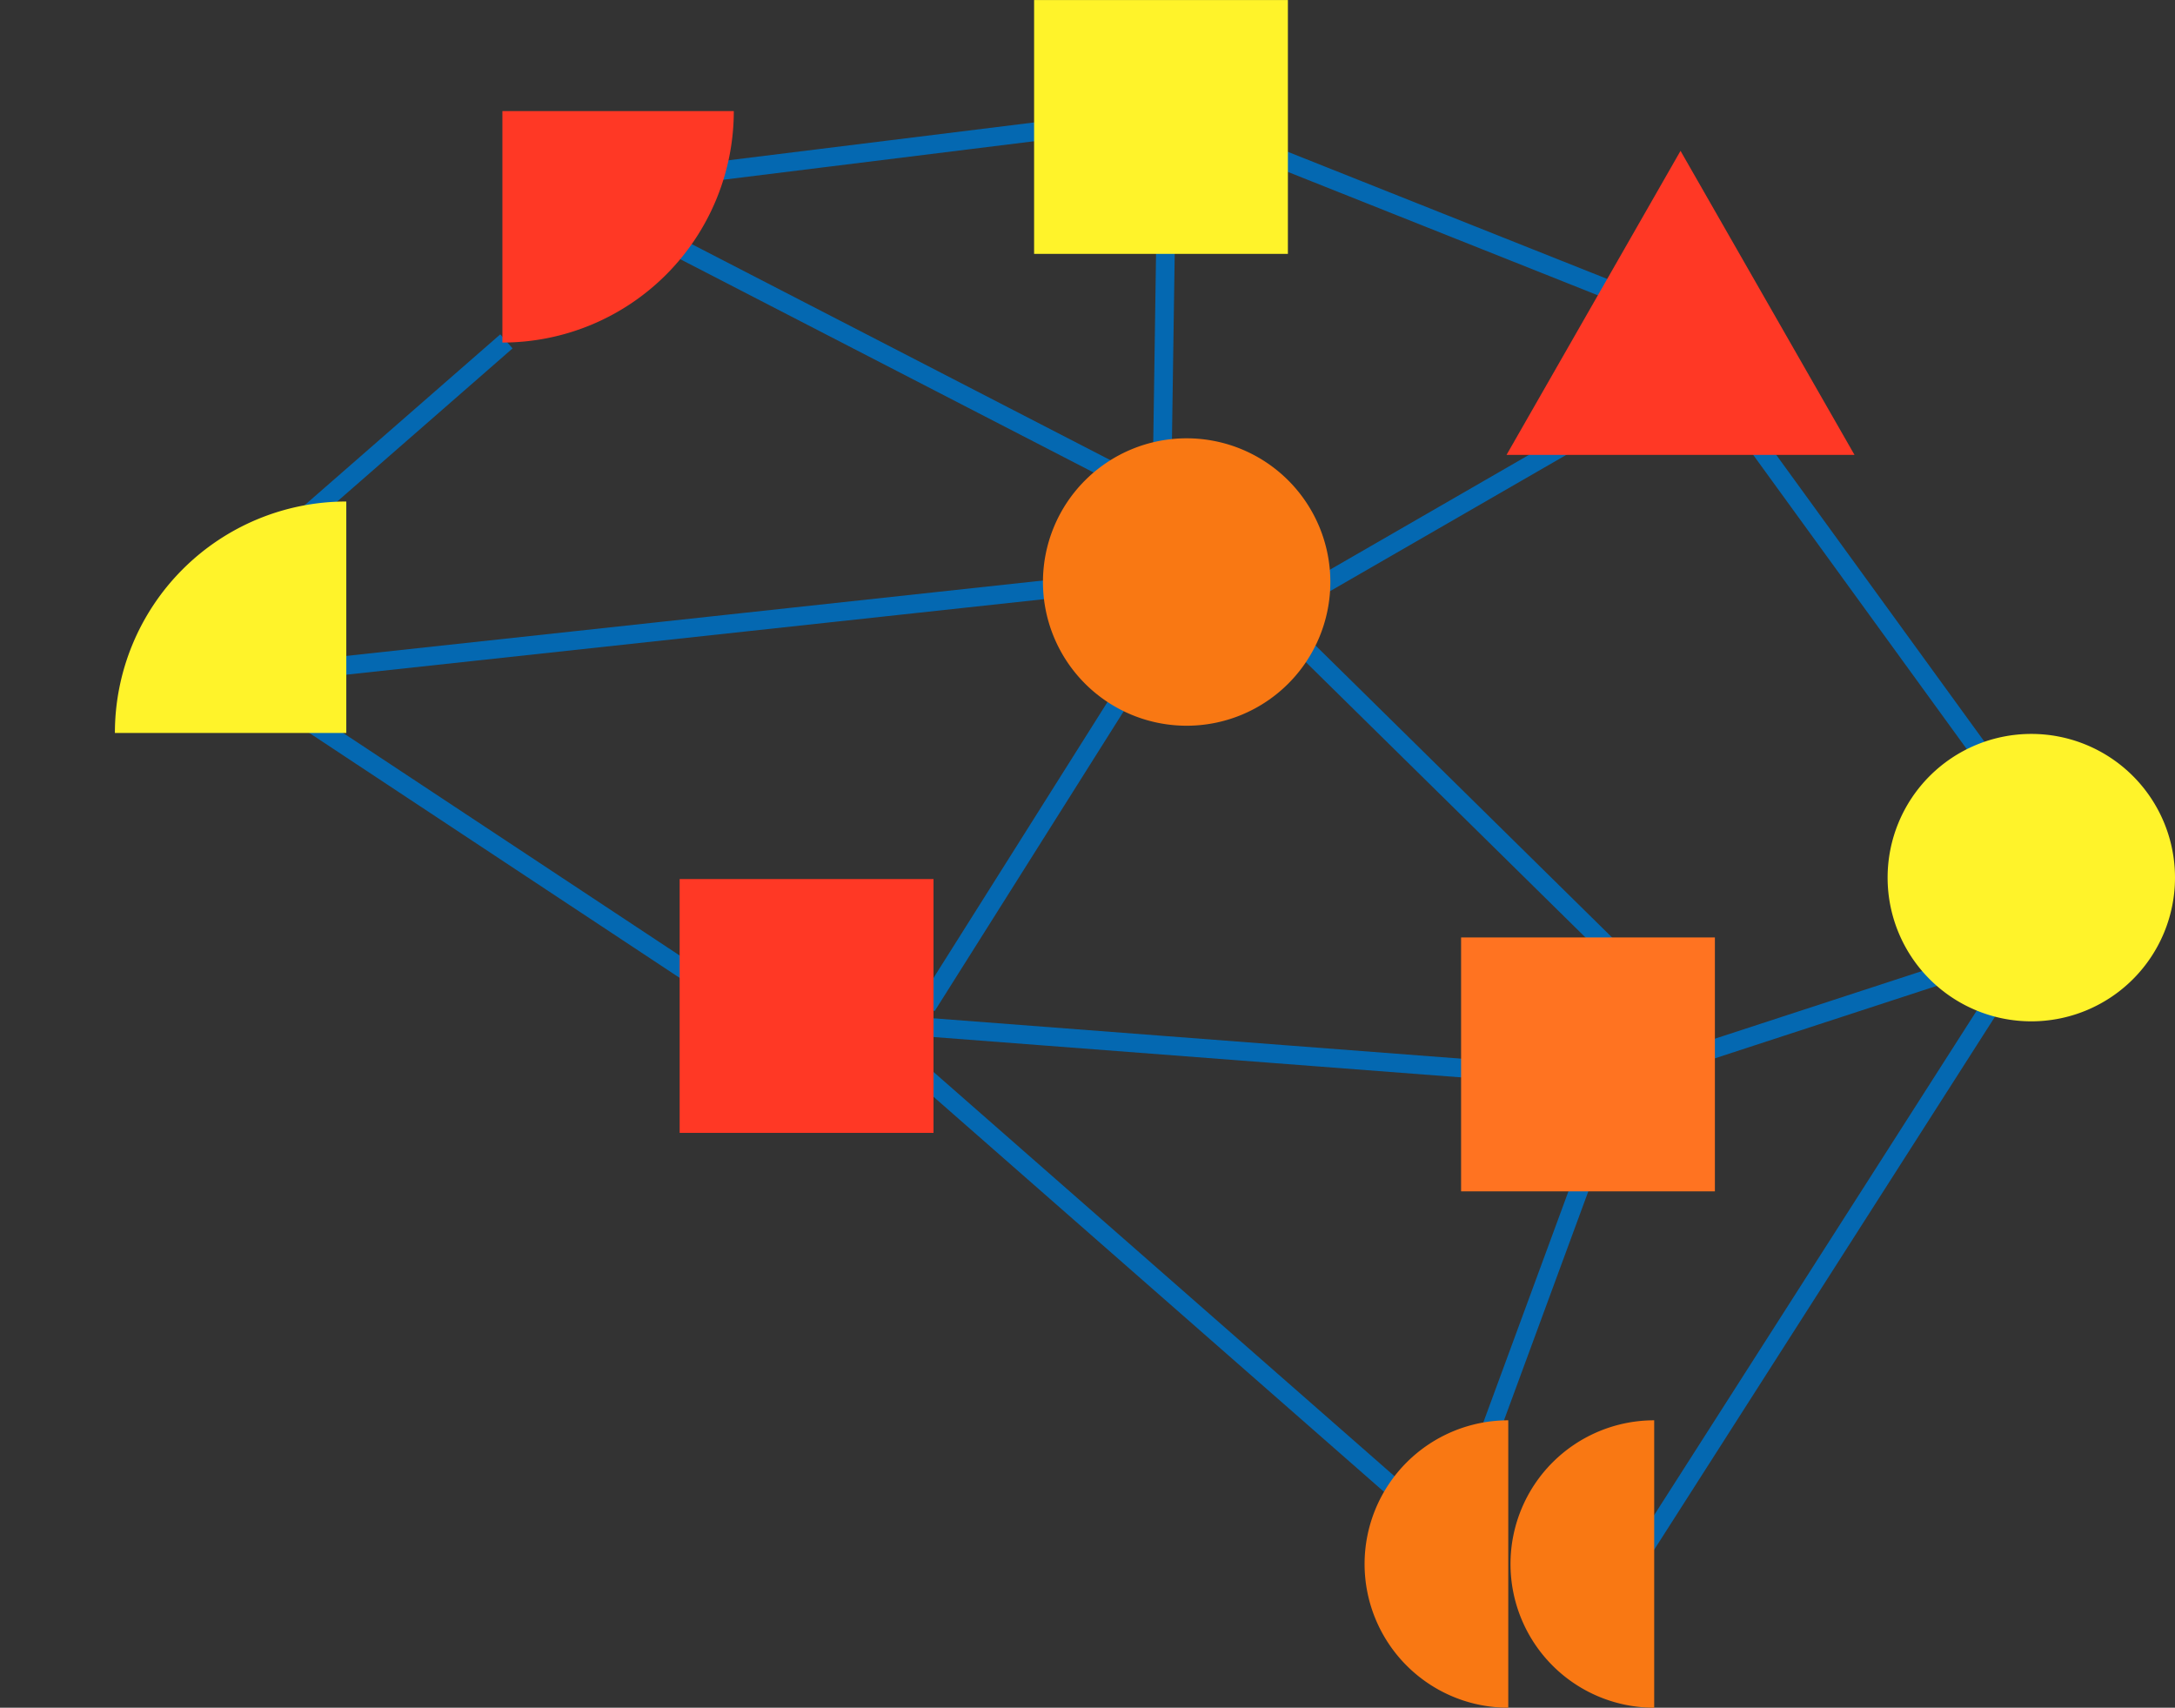 <svg xmlns="http://www.w3.org/2000/svg" xmlns:xlink="http://www.w3.org/1999/xlink" viewBox="0 0 174.825 137.25">
  <rect x="0" y="0" width="174.825" height="137.25" fill="#333333" stroke="none"/>
  <defs>
    <clipPath id="clip-path">
      <path id="Path_223" data-name="Path 223" d="M0,0H174.825V-137.25H0Z" fill="none"/>
    </clipPath>
  </defs>
  <g id="Group_195" data-name="Group 195" transform="translate(-1560.201 -512.375)">
    <path id="Path_247" data-name="Path 247" d="M-64.5,25.8-43.826,7.75M-30.751-5.457-.814-9.164M18.24-6.973l30.153,12m6.8,8.922,19.578,26.97m1.25,19.406L47.6,104.772M-10.5,66.585l39.98,35.057M-60.042,38.077l30.805,20.369m-30.805-24.3L4.553,27.156M9.209-3.9l-.34,22.911m-1.249.626L-34.243-1.962M47.617,12.4l-30,17.306L44.9,56.568m-54.944,4.617L9.209,30.65M42.6,75.349,34.038,98.593M51.974,65.02,74,57.827M34.482,66.272l-45.334-3.467" transform="translate(1644.733 532.061)" fill="none" stroke="#0468b1" stroke-width="1.5"/>
    <g id="Group_182" data-name="Group 182" transform="translate(1560.201 649.625)">
      <path id="Path_224" data-name="Path 224" d="M117.442-41.5h20.4V-61.907h-20.4Z" fill="#ff7321"/>
      <path id="Path_225" data-name="Path 225" d="M83.12-116.846h20.4v-20.4H83.12Z" fill="#fff32a"/>
      <path id="Path_226" data-name="Path 226" d="M54.63-46.2H75.035V-66.6H54.63Z" fill="#ff3825"/>
      <g id="Group_180" data-name="Group 180" clip-path="url(#clip-path)">
        <g id="Group_174" data-name="Group 174" transform="translate(58.982 -128.32)">
          <path id="Path_227" data-name="Path 227" d="M0,0H-18.6V18.6A18.6,18.6,0,0,0,0,0" fill="#ff3825"/>
        </g>
        <g id="Group_175" data-name="Group 175" transform="translate(95.382 -78.923)">
          <path id="Path_228" data-name="Path 228" d="M0,0A11.55,11.55,0,0,0,11.55-11.55,11.55,11.55,0,0,0,0-23.1,11.55,11.55,0,0,0-11.55-11.55,11.55,11.55,0,0,0,0,0" fill="#f97813"/>
        </g>
        <g id="Group_176" data-name="Group 176" transform="translate(121.234 -23.1)">
          <path id="Path_229" data-name="Path 229" d="M0,0A11.55,11.55,0,0,0-11.55,11.55,11.55,11.55,0,0,0,0,23.1" fill="#f97813"/>
        </g>
        <g id="Group_177" data-name="Group 177" transform="translate(132.963 -23.1)">
          <path id="Path_230" data-name="Path 230" d="M0,0A11.55,11.55,0,0,0-11.55,11.55,11.55,11.55,0,0,0,0,23.1" fill="#f97813"/>
        </g>
        <g id="Group_178" data-name="Group 178" transform="translate(163.275 -55.165)">
          <path id="Path_231" data-name="Path 231" d="M0,0A11.55,11.55,0,0,0,11.55-11.55,11.55,11.55,0,0,0,0-23.1,11.55,11.55,0,0,0-11.55-11.55,11.55,11.55,0,0,0,0,0" fill="#fff32a"/>
        </g>
        <g id="Group_179" data-name="Group 179" transform="translate(27.835 -78.343)">
          <path id="Path_232" data-name="Path 232" d="M0,0V-18.6A18.6,18.6,0,0,0-18.6,0Z" fill="#fff32a"/>
        </g>
      </g>
      <g id="Group_181" data-name="Group 181" transform="translate(149.065 -100.689)">
        <path id="Path_234" data-name="Path 234" d="M0,0-13.986-24.437-27.972,0" fill="#ff3825"/>
      </g>
    </g>
  </g>
</svg>
